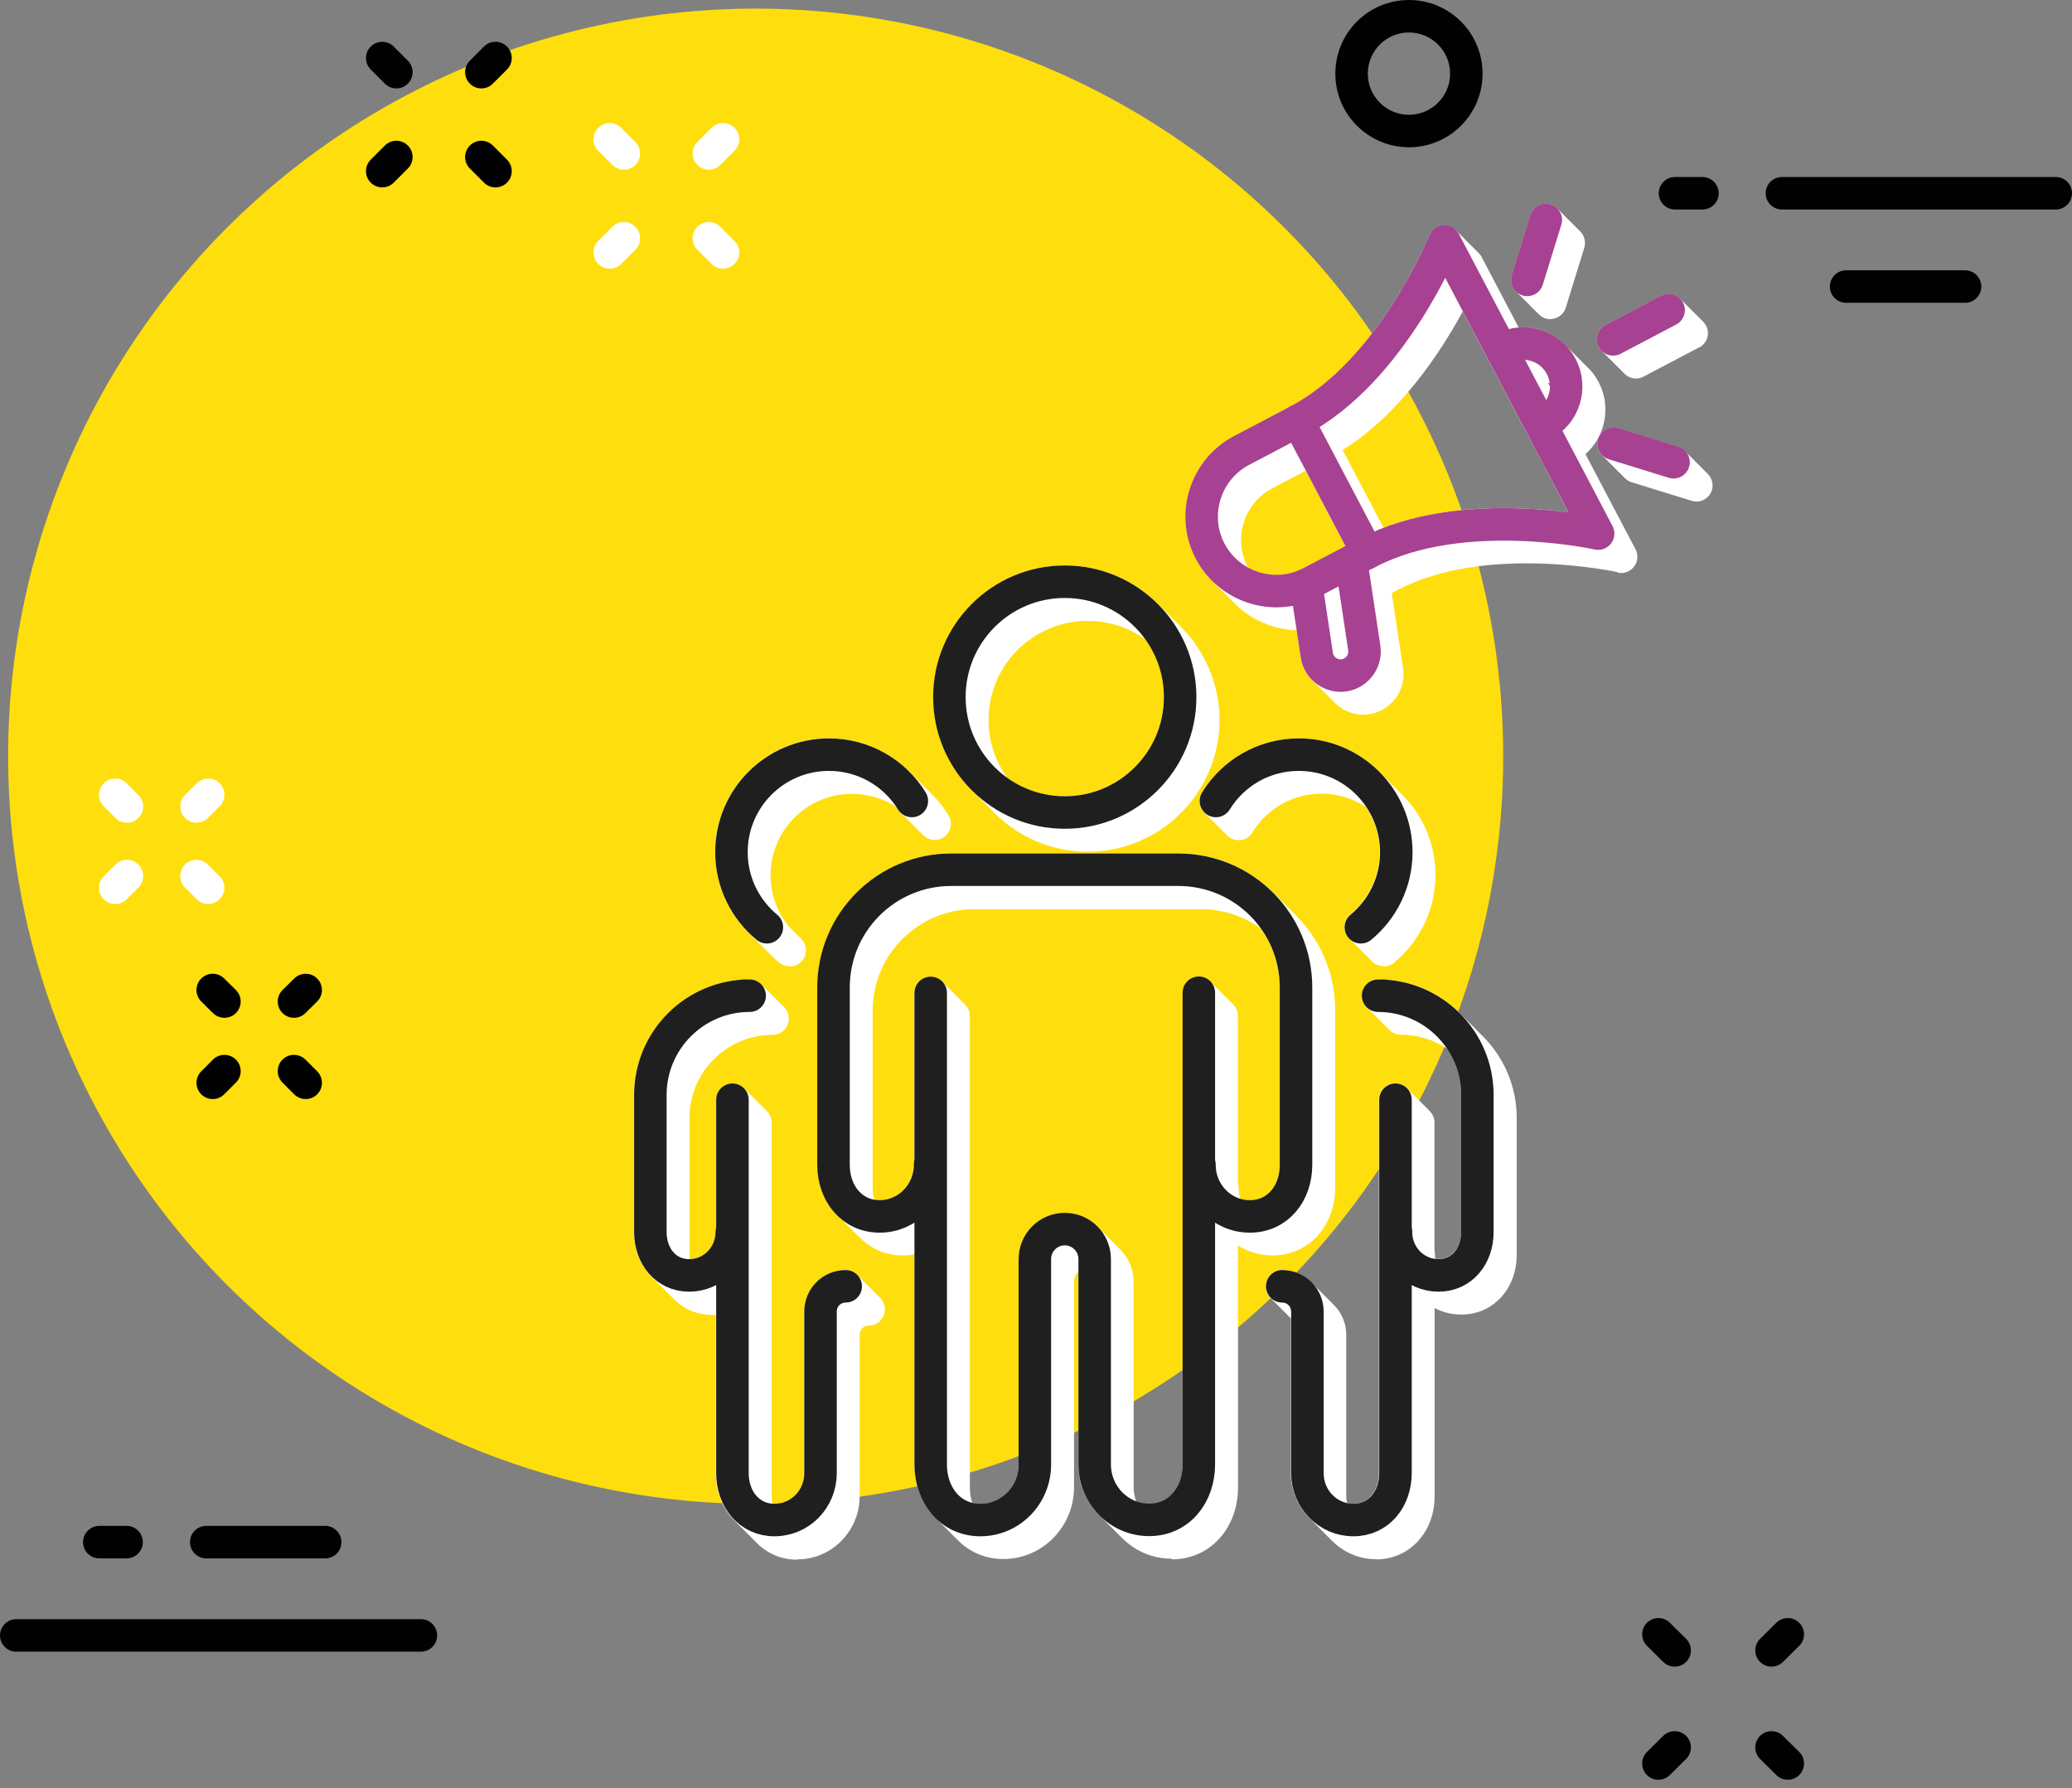 <?xml version="1.0" encoding="UTF-8"?><svg id="Livello_2" xmlns="http://www.w3.org/2000/svg" viewBox="0 0 127.5 110.01"><rect x="0" y="0" width="127.5" height="110.01" fill="#808080" stroke="none"/><defs><style>.cls-1{stroke:#010101;}.cls-1,.cls-2,.cls-3,.cls-4{fill:none;stroke-linecap:round;stroke-linejoin:round;stroke-width:2px;}.cls-2{stroke:#fff;}.cls-3{stroke:#1f1f1f;}.cls-4{stroke:#a64291;}.cls-5{fill:#ffde0d;}.cls-5,.cls-6{stroke-width:0px;}.cls-6{fill:#fff;}</style></defs><circle class="cls-5" cx="46.5" cy="46.53" r="46"/><line class="cls-1" x1="109.01" y1="101.54" x2="110.01" y2="100.55"/><line class="cls-1" x1="102.05" y1="108.5" x2="103.05" y2="107.51"/><line class="cls-1" x1="103.05" y1="101.54" x2="102.05" y2="100.55"/><line class="cls-1" x1="110.01" y1="108.5" x2="109.01" y2="107.51"/><line class="cls-1" x1="18.09" y1="61.62" x2="18.81" y2="60.91"/><line class="cls-1" x1="13.09" y1="66.62" x2="13.81" y2="65.9"/><line class="cls-1" x1="13.81" y1="61.62" x2="13.09" y2="60.91"/><line class="cls-1" x1="18.81" y1="66.62" x2="18.09" y2="65.9"/><line class="cls-1" x1="120.92" y1="17.63" x2="113.6" y2="17.63"/><line class="cls-1" x1="126.5" y1="11.89" x2="109.65" y2="11.89"/><line class="cls-1" x1="103.07" y1="11.89" x2="104.76" y2="11.89"/><line class="cls-1" x1="1" y1="100.62" x2="25.9" y2="100.62"/><line class="cls-1" x1="20.01" y1="94.88" x2="12.69" y2="94.88"/><line class="cls-1" x1="7.79" y1="94.88" x2="6.11" y2="94.88"/><path class="cls-1" d="M90.23,4.53c0,1.95-1.58,3.53-3.53,3.53s-3.53-1.58-3.53-3.53,1.58-3.53,3.53-3.53,3.53,1.58,3.53,3.53Z"/><line class="cls-1" x1="29.62" y1="4.44" x2="30.49" y2="3.57"/><line class="cls-1" x1="23.52" y1="10.53" x2="24.39" y2="9.66"/><line class="cls-1" x1="24.39" y1="4.44" x2="23.52" y2="3.57"/><line class="cls-1" x1="30.49" y1="10.53" x2="29.62" y2="9.66"/><line class="cls-2" x1="43.62" y1="9.44" x2="44.49" y2="8.57"/><line class="cls-2" x1="37.52" y1="15.53" x2="38.39" y2="14.66"/><line class="cls-2" x1="38.39" y1="9.44" x2="37.52" y2="8.57"/><line class="cls-2" x1="44.49" y1="15.53" x2="43.62" y2="14.66"/><line class="cls-2" x1="12.09" y1="49.62" x2="12.81" y2="48.9"/><line class="cls-2" x1="7.09" y1="54.62" x2="7.81" y2="53.9"/><line class="cls-2" x1="7.81" y1="49.62" x2="7.09" y2="48.9"/><line class="cls-2" x1="12.81" y1="54.62" x2="12.09" y2="53.9"/><path class="cls-6" d="M95.4,19.63c.43,0,.82-.28.95-.7l1.14-3.69c.11-.37,0-.75-.25-1,0,0-1.41-1.41-1.41-1.41-.11-.11-.25-.2-.41-.25-.33-.1-.68-.02-.93.18-.15.12-.26.28-.32.48l-1.14,3.69c-.11.37,0,.75.25,1l1.41,1.41c.11.11.25.2.41.25.1.03.2.05.3.05ZM48.6,59.46c.29,0,.57-.12.77-.36.29-.35.3-.83.06-1.19-.04-.05-.08-.11-.13-.15l-.77-.77c-.72-.88-1.11-1.99-1.11-3.15,0-2.75,2.24-5,5-5,1,0,1.95.29,2.75.82.03.05.06.09.09.14.04.07.09.13.14.18l1.41,1.41c.32.32.83.39,1.23.14.47-.29.62-.91.32-1.38-.29-.48-.64-.91-1.02-1.29l-1.38-1.38-.03-.03c-.06-.06-.11-.11-.17-.16-1.28-1.19-2.96-1.87-4.77-1.87-1.68,0-3.22.59-4.42,1.58-1.57,1.28-2.57,3.24-2.57,5.42,0,1.87.74,3.64,2.04,4.94,0,0,1.41,1.41,1.41,1.41.16.16.32.31.49.45.19.15.41.23.64.23ZM82.8,33.6l-2.59,1.37c-.84.45-1.81.53-2.73.25-.24-.07-.46-.17-.67-.28,0-.02-.02-.03-.03-.05-.44-.84-.53-1.81-.25-2.73.29-.92.91-1.67,1.75-2.11l2.07-1.09,2.45,4.66ZM95.38,23.79l-.12-.23h.05s.04,0,.06.01c0,.07.01.15.01.22ZM69.38,47.61c-1.05.86-2.39,1.38-3.86,1.38-1.32,0-2.55-.42-3.55-1.14-.72-1-1.14-2.23-1.14-3.55,0-3.37,2.73-6.1,6.1-6.1,1.32,0,2.55.42,3.55,1.14.72,1,1.14,2.22,1.14,3.55,0,1.91-.87,3.61-2.24,4.73ZM104.56,21.38c.49-.26.68-.86.42-1.35-.05-.09-.11-.17-.18-.24l-1.41-1.41c-.3-.3-.78-.39-1.17-.18l-3.42,1.8c-.06.03-.12.07-.17.11-.36.29-.48.81-.25,1.24.05.09.11.17.18.24l1.41,1.41c.19.19.45.29.71.29.16,0,.32-.04.46-.12l3.42-1.8ZM66.94,52.4c4.47,0,8.1-3.63,8.1-8.1,0-2.24-.91-4.26-2.37-5.73l-1.41-1.41s0,0,0,0c-1.47-1.47-3.49-2.37-5.73-2.37-1.94,0-3.73.68-5.12,1.83-1.82,1.49-2.98,3.74-2.98,6.27,0,2.24.91,4.26,2.37,5.73l1.41,1.41c1.47,1.47,3.49,2.37,5.73,2.37ZM96.52,31.52c-2.63-.34-7.33-.61-11.38.95l-2.52-4.78c3.54-2.22,6.03-6.02,7.39-8.53l6.51,12.36ZM99.54,35.23c.38.09.78-.06,1.01-.37.24-.31.27-.73.09-1.07l-3.08-5.85c.34-.3.61-.65.82-1.05-.02.04-.03.08-.05.12-.11.37,0,.75.25,1l1.41,1.41c.11.11.25.2.41.25l3.69,1.14c.1.03.2.05.3.05.43,0,.82-.28.95-.7.11-.37,0-.75-.25-1,0,0-1.41-1.41-1.41-1.41-.11-.11-.25-.2-.41-.25l-3.69-1.14c-.33-.1-.68-.02-.93.18-.1.08-.18.18-.24.29.08-.17.16-.35.21-.54.29-.93.2-1.92-.25-2.78-.17-.33-.39-.63-.65-.88l-1.33-1.33-.09-.09c-.09-.09-.18-.17-.27-.25-.72-.59-1.65-.88-2.58-.81l-2.28-4.34c-.05-.09-.11-.17-.18-.24,0,0-1.41-1.41-1.41-1.41-.2-.2-.48-.31-.76-.29-.22.01-.42.09-.58.22-.13.1-.23.24-.29.4-.03.07-2.36,5.77-6.49,9.15-.64.52-1.32.99-2.04,1.37h0s-3.48,1.83-3.48,1.83c-.34.18-.65.39-.94.62-2.01,1.65-2.66,4.54-1.4,6.93.26.5.6.95.99,1.35,0,0,1.41,1.41,1.41,1.41.63.63,1.42,1.11,2.3,1.38.49.15.99.24,1.49.25l.25,1.68c.08.53.32,1,.69,1.37l1.41,1.41c.09.09.18.17.29.25.43.32.94.48,1.46.48.12,0,.25,0,.37-.03.65-.1,1.23-.45,1.62-.98.39-.53.56-1.19.46-1.84l-.7-4.63.38-.2c5.4-2.84,13.43-1.11,13.51-1.09ZM85.16,59.46c.22,0,.45-.07.63-.23h0c1.61-1.34,2.54-3.3,2.54-5.4,0-1.93-.78-3.68-2.05-4.94l-1.41-1.41c-.95-.95-2.18-1.64-3.56-1.91-.45-.09-.91-.14-1.39-.14-1.64,0-3.19.56-4.42,1.57-.6.49-1.12,1.08-1.54,1.76-.25.4-.18.91.14,1.23l1.41,1.41c.05.05.11.1.18.14.47.29,1.09.15,1.38-.33.92-1.49,2.51-2.38,4.25-2.38,1.02,0,1.96.31,2.75.83.52.79.83,1.74.83,2.75,0,1.49-.66,2.9-1.81,3.85-.43.35-.48.98-.13,1.41.02.02.04.05.06.07l1.41,1.41c.19.19.45.29.71.29ZM49.07,95.94c2.11,0,3.83-1.74,3.83-3.89v-9.94c0-.3.25-.55.55-.55.55,0,1-.45,1-1,0-.28-.11-.53-.29-.71l-1.41-1.41h0c-.18-.18-.43-.3-.71-.3-.61,0-1.17.22-1.61.58-.57.47-.94,1.18-.94,1.98v9.94c0,.6-.27,1.13-.7,1.48-.31.26-.71.41-1.13.41-.04,0-.09,0-.13,0-.03-.15-.04-.31-.04-.47v-22.98c0-.28-.11-.53-.29-.71h0s-1.16-1.16-1.16-1.16l-.26-.26.26.26-.26-.26c-.18-.18-.43-.29-.71-.29-.24,0-.46.08-.63.23-.22.18-.37.46-.37.77v7.89c-.02.08-.03.16-.03.25,0,.53-.24,1.01-.62,1.31-.27.22-.6.35-.97.36-.01-.09-.02-.17-.02-.26v-8.43c0-2.82,2.29-5.11,5.11-5.11.55,0,1-.45,1-1,0-.28-.11-.53-.29-.71,0,0-1.41-1.41-1.41-1.41-.14-.14-.31-.23-.51-.27-.06-.01-.13-.02-.2-.02h-.39c-.08,0-.16,0-.23.03-1.46.13-2.8.7-3.88,1.58-1.6,1.31-2.62,3.29-2.62,5.51v8.43c0,1.1.4,2.06,1.06,2.72l1.41,1.41c.6.6,1.41.96,2.33.96.08,0,.16,0,.24,0v9.76c0,1.16.43,2.18,1.13,2.88,0,0,1.41,1.41,1.41,1.41.63.63,1.49,1.01,2.46,1.01ZM67.68,93.28s0,0,0,0c0,0,0,0,0,0ZM67.68,93.28s0,0,0,0h0ZM71.93,92.11c-.31.26-.72.42-1.23.42-.27,0-.54-.05-.78-.14-.1-.27-.16-.56-.16-.87v-12.64c0-.78-.32-1.49-.83-2.01l-1.41-1.41c-.51-.51-1.22-.83-2.01-.83-.68,0-1.3.24-1.79.64-.64.52-1.04,1.31-1.04,2.2v12.64c0,.77-.35,1.45-.89,1.9h0c-.4.33-.91.52-1.46.52-.18,0-.35-.02-.5-.06-.1-.3-.15-.63-.15-.95v-29.01c0-.2-.06-.39-.17-.55-.04-.06-.08-.11-.13-.16l-1.41-1.41c-.18-.18-.43-.29-.71-.29-.24,0-.46.08-.63.23-.22.18-.37.46-.37.77v10.31c-.02.09-.04.18-.04.27,0,.69-.31,1.3-.8,1.7-.36.29-.81.47-1.3.47-.11,0-.22,0-.33-.03-.06-.24-.09-.48-.09-.72v-10.92c0-3.44,2.8-6.24,6.24-6.24h13.98c1.36,0,2.62.44,3.65,1.18.74,1.03,1.18,2.28,1.18,3.64v10.92c0,.67-.24,1.38-.75,1.8-.28.23-.64.37-1.09.37-.2,0-.4-.03-.59-.09-.07-.21-.1-.43-.1-.67,0-.09-.01-.19-.04-.27v-10.3c0-.28-.11-.53-.29-.71l-1.41-1.41c-.18-.18-.43-.29-.71-.29-.24,0-.46.08-.63.23-.22.18-.37.46-.37.77v29.01c0,.75-.27,1.54-.84,2ZM72.12,95.94c2.32,0,4.06-1.9,4.06-4.42v-14.89c.62.39,1.36.61,2.14.61,2.19,0,3.84-1.79,3.84-4.17v-10.92c0-2.27-.92-4.33-2.41-5.82,0,0-1.41-1.41-1.41-1.41-1.49-1.49-3.55-2.42-5.82-2.42h-13.98c-1.97,0-3.79.7-5.21,1.86-1.85,1.51-3.03,3.81-3.03,6.38v10.92c0,1.25.46,2.34,1.21,3.09l1.4,1.4h.01c.68.69,1.59,1.09,2.63,1.09.25,0,.49-.02.72-.07v12.92c0,1.33.48,2.48,1.28,3.28,0,0,1.41,1.41,1.41,1.41.72.72,1.69,1.14,2.78,1.14,2.4,0,4.35-1.98,4.35-4.42v-12.64c0-.24.1-.45.26-.61v11.83c0,1.23.5,2.35,1.3,3.15,0,0,0,0,0,0h0s0,0,0,0c0,0,0,0,0,0h0s0,0,0,0h0s0,0,0,0c0,0,0,0,0,0h0s0,0,0,0c0,0,0,0,0,0,0,0,0,0,0,0,0,0,.01.01.02.02l.76.76.62.62c.79.79,1.86,1.27,3.05,1.27ZM84.69,95.94c2.04,0,3.59-1.67,3.59-3.89v-11.57c.5.26,1.06.4,1.65.4,1.94,0,3.4-1.58,3.4-3.67v-8.43c0-1.96-.8-3.74-2.09-5.03l-1.41-1.41c-1.13-1.13-2.64-1.88-4.31-2.05h-.1c-.07-.03-.15-.04-.23-.04h-.39c-.24,0-.46.08-.63.23-.22.18-.37.46-.37.77,0,.28.11.53.29.71l1.41,1.41c.18.18.43.29.71.29,1.05,0,2.02.32,2.84.86.54.81.86,1.79.86,2.84v8.43c0,.52-.18,1.07-.58,1.39-.21.17-.48.28-.82.28-.06,0-.13,0-.19-.01-.01-.08-.02-.16-.02-.25s-.01-.17-.03-.25v-7.89c0-.2-.06-.39-.17-.55-.04-.06-.08-.11-.13-.16l-1.41-1.41c-.18-.18-.43-.29-.71-.29-.24,0-.46.08-.63.23-.22.18-.37.46-.37.77v22.98c0,.59-.21,1.21-.65,1.57-.24.2-.55.32-.94.32-.13,0-.25-.01-.37-.04-.03-.14-.05-.29-.05-.44v-9.94c0-.7-.29-1.34-.75-1.8l-1.01-1.01-.4-.4c-.46-.46-1.1-.75-1.8-.75-.24,0-.46.08-.63.23-.22.18-.37.46-.37.77,0,.28.11.53.29.71l1.26,1.26v9.52c0,1.08.44,2.06,1.14,2.77l1.41,1.41c.69.69,1.64,1.12,2.69,1.12Z"/><path class="cls-3" d="M65.52,49.99c-3.92,0-7.1-3.18-7.1-7.1s3.18-7.1,7.1-7.1,7.1,3.18,7.1,7.1-3.18,7.1-7.1,7.1Z"/><path class="cls-3" d="M57.27,61.09v12.91s0,0,0,0v16.1c0,1.89,1.21,3.42,3.06,3.42s3.35-1.53,3.35-3.42v-12.64c0-1.01.82-1.84,1.84-1.84h0c1.01,0,1.84.82,1.84,1.84v4.79s0,4.37,0,4.37v3.47c0,1.89,1.5,3.42,3.35,3.42s3.06-1.53,3.06-3.42v-16.1s0,0,0,0v-12.91"/><path class="cls-3" d="M57.23,71.67c0,1.75-1.39,3.17-3.1,3.17s-2.84-1.42-2.84-3.17v-10.92c0-4,3.24-7.24,7.24-7.24h13.98c4,0,7.24,3.24,7.24,7.24v10.92c0,1.75-1.12,3.17-2.84,3.17s-3.1-1.42-3.1-3.17"/><path class="cls-3" d="M47.19,57.05c-1.33-1.1-2.18-2.76-2.18-4.62,0-3.31,2.68-6,6-6,2.16,0,4.05,1.14,5.1,2.85"/><path class="cls-3" d="M45.07,67.66v10.11s0,0,0,0v12.86c0,1.59,1.02,2.89,2.59,2.89s2.83-1.29,2.83-2.89v-9.94c0-.86.69-1.55,1.55-1.55h0"/><path class="cls-3" d="M45.03,75.8c0,1.48-1.17,2.67-2.62,2.67s-2.39-1.2-2.39-2.67v-8.43c0-3.38,2.74-6.11,6.11-6.11h-.39"/><path class="cls-3" d="M83.74,57.05c1.33-1.1,2.18-2.76,2.18-4.62,0-3.31-2.68-6-6-6-2.16,0-4.05,1.14-5.1,2.85"/><path class="cls-3" d="M85.87,67.66v10.11s0,0,0,0v12.86c0,1.59-1.02,2.89-2.59,2.89s-2.83-1.29-2.83-2.89v-9.94c0-.86-.69-1.55-1.55-1.55h0"/><path class="cls-3" d="M85.9,75.8c0,1.48,1.17,2.67,2.62,2.67s2.39-1.2,2.39-2.67v-8.43c0-3.38-2.74-6.11-6.11-6.11h.39"/><path class="cls-4" d="M84.15,34.01l-3.48,1.83c-2.23,1.18-5.02.31-6.2-1.92h0c-1.18-2.23-.31-5.02,1.92-6.2l3.48-1.83,4.27,8.12Z"/><path class="cls-4" d="M84.15,34.01c5.8-3.05,14.19-1.18,14.19-1.18l-1.37-2.61-3.36-6.38-4.73-8.99s-3.2,7.98-9,11.03"/><path class="cls-4" d="M83.17,34.69l.78,5.18c.12.8-.44,1.56-1.24,1.68h0c-.8.12-1.56-.44-1.68-1.24l-.65-4.32"/><path class="cls-4" d="M92.5,21.44c1.29-.68,2.9-.18,3.57,1.11h0c.68,1.29.18,2.9-1.11,3.57"/><line class="cls-4" x1="99.26" y1="20.88" x2="102.68" y2="19.08"/><line class="cls-4" x1="93.98" y1="17.22" x2="95.12" y2="13.53"/><line class="cls-4" x1="102.98" y1="28.44" x2="99.29" y2="27.3"/></svg>